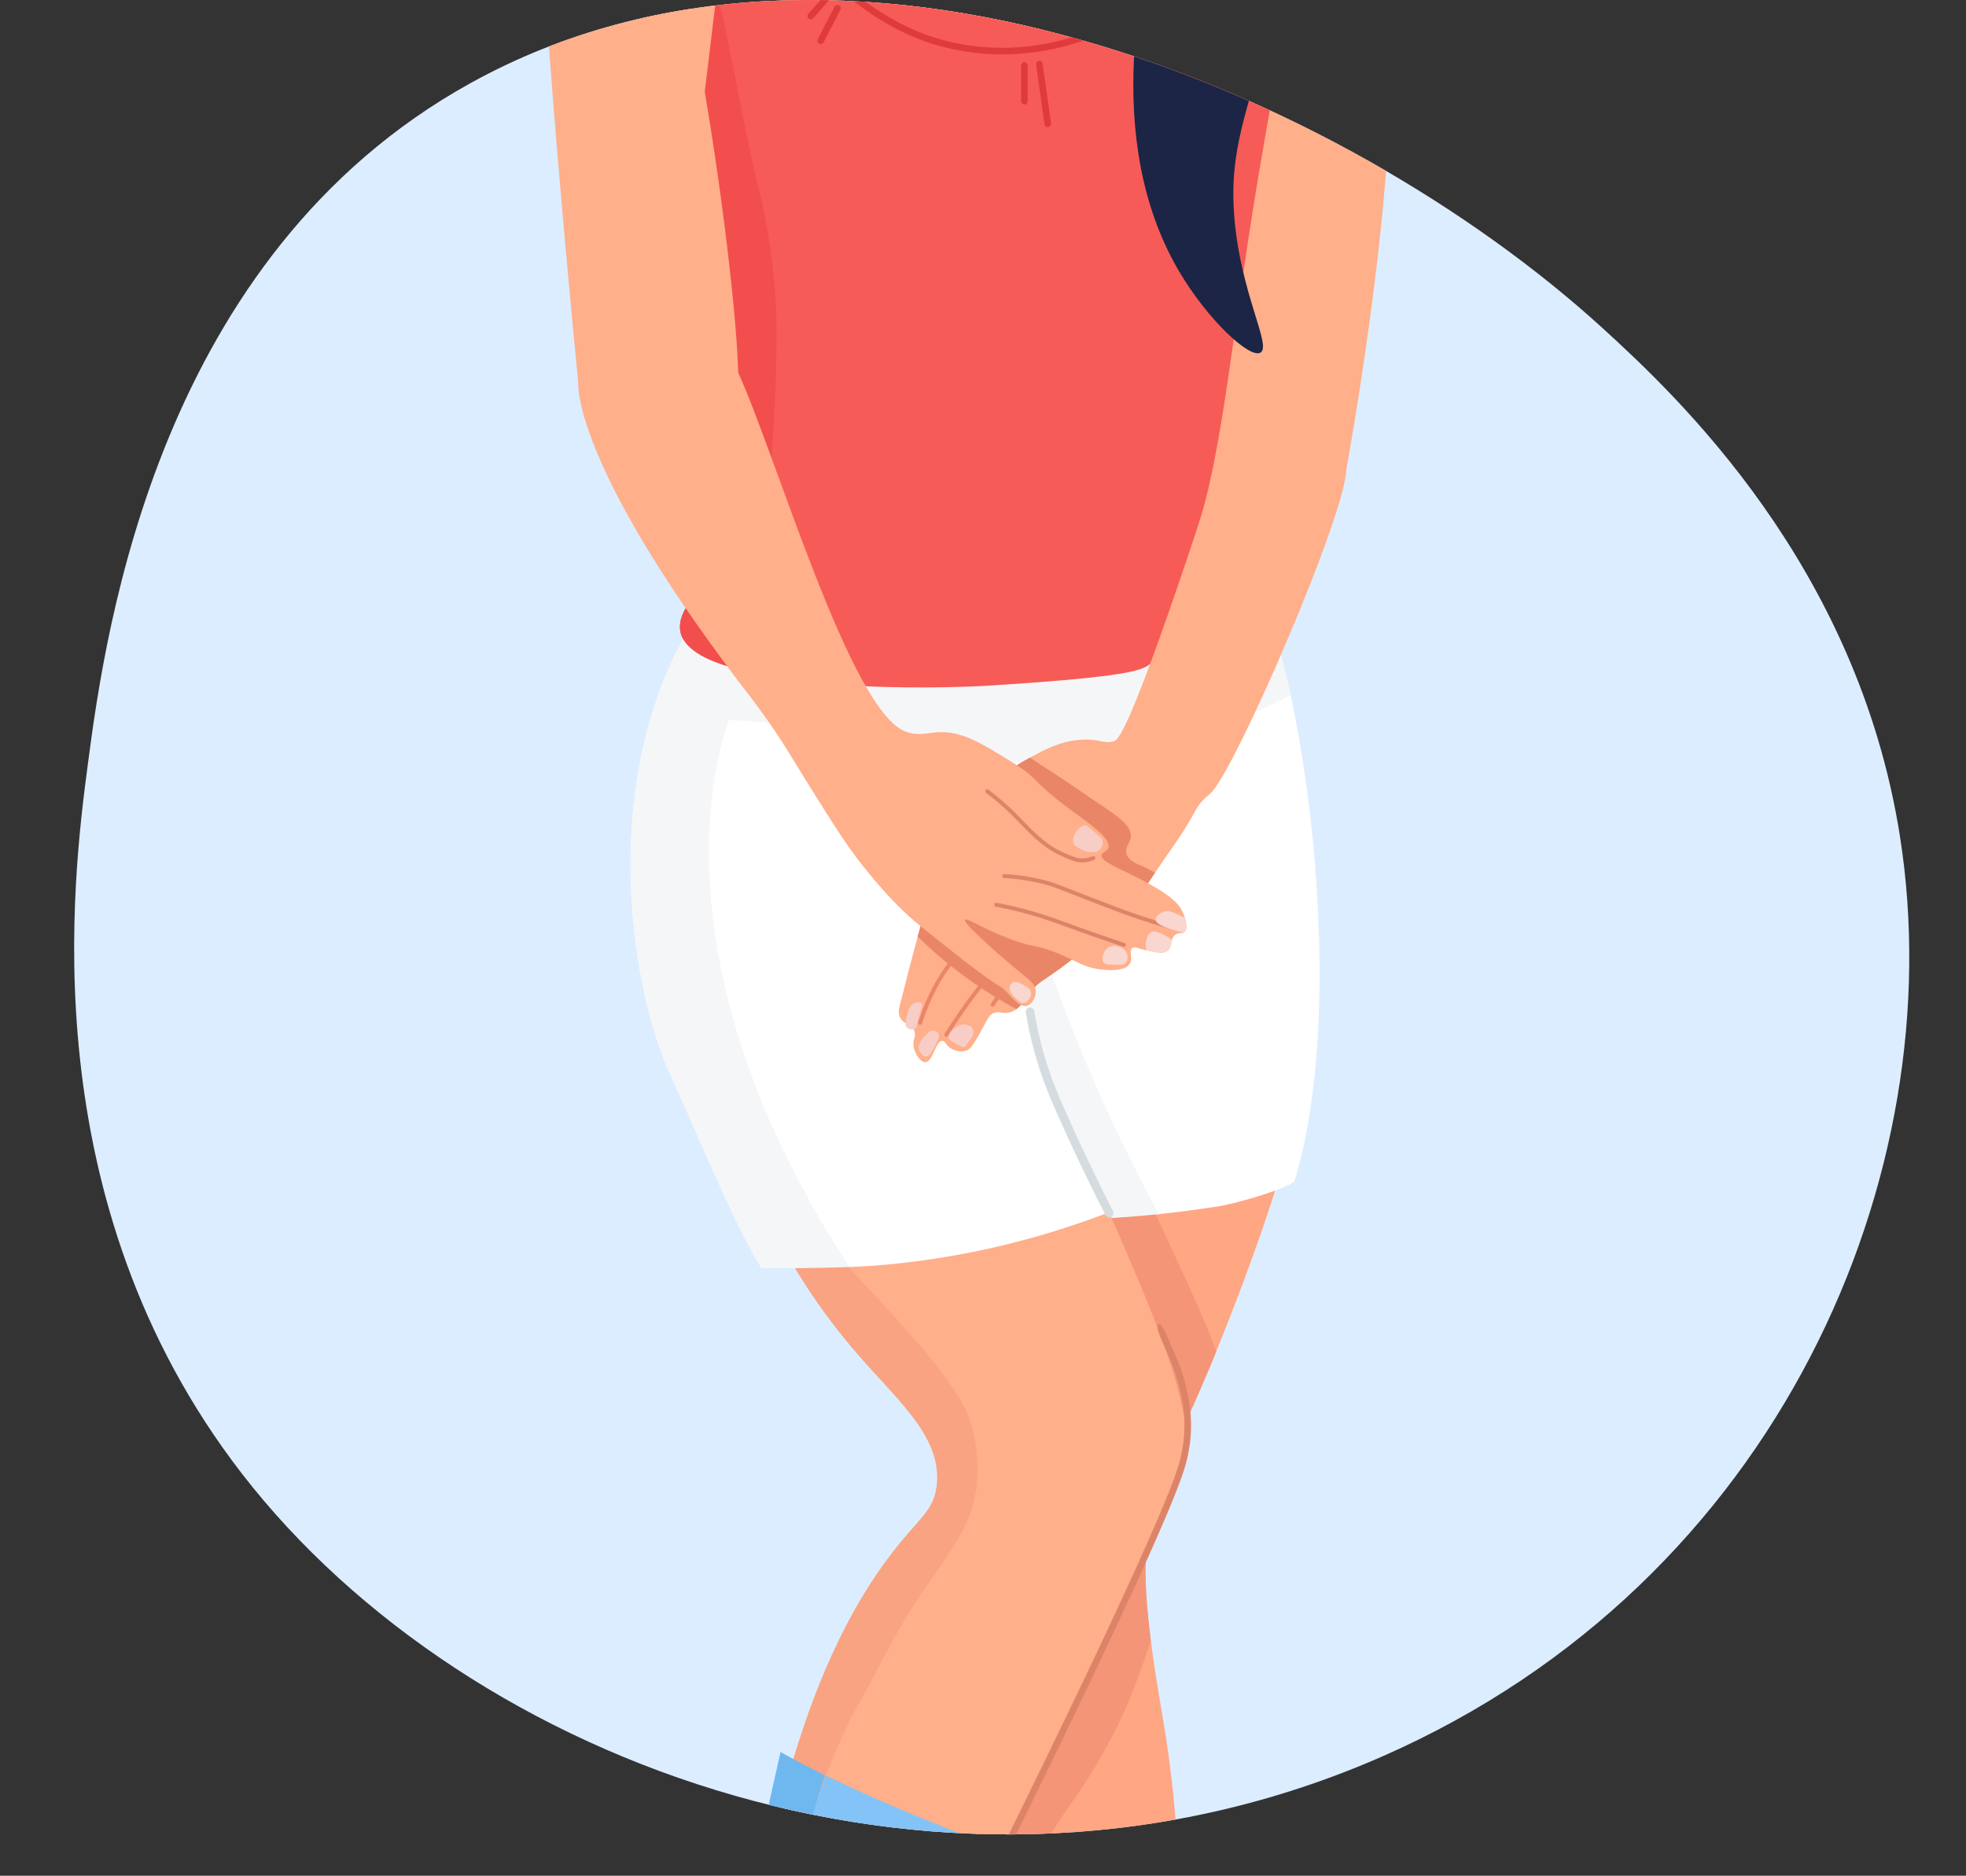 <?xml version="1.0" encoding="UTF-8"?><svg id="_Слой_201" xmlns="http://www.w3.org/2000/svg" xmlns:xlink="http://www.w3.org/1999/xlink" viewBox="0 0 389.947 372.117"><rect x="0" y="0" width="389.947" height="372.117" fill="#333333" stroke="none"/><defs><style>.cls-1{fill:none;}.cls-2{fill:#f5f6f7;}.cls-3{fill:#ffaf8a;}.cls-4{fill:#1c2546;}.cls-5{fill:#dd8468;}.cls-6{fill:#f49578;}.cls-7{fill:#f9d6cf;}.cls-8{fill:#d5dce0;}.cls-9{fill:#f9a382;}.cls-10{fill:#6fb8ef;}.cls-11{fill:#dcedff;}.cls-12{fill:#f7cdc6;}.cls-13{fill:#f75b57;}.cls-14{fill:#fff;}.cls-15{fill:#e03b3b;}.cls-16{fill:#f24e4e;}.cls-17{fill:#84c3f7;}.cls-18{fill:#ea8668;}.cls-19{fill:#ffa683;}.cls-20{clip-path:url(#clippath);}.cls-21{fill:#44a1e0;}</style><clipPath id="clippath"><path class="cls-1" d="M93.362,16.468c73.923-40.887,172.957,1.591,224.563,48.682,14.742,13.453,50.488,47.012,58.929,100.8,10.486,66.814-23.836,147.798-102.551,182.439-85.678,37.705-181.477,1.971-226.313-56.033C6.058,238.108,14.45,174.233,17.449,151.413c3.518-26.771,13.98-100.69,75.913-134.945h0Z"/></clipPath></defs><path class="cls-11" d="M93.362,16.468c73.923-40.887,172.957,1.591,224.563,48.682,14.742,13.453,50.488,47.012,58.929,100.8,10.486,66.814-23.836,147.798-102.551,182.439-85.678,37.705-181.477,1.971-226.313-56.033C6.058,238.108,14.45,174.233,17.449,151.413c3.518-26.771,13.98-100.69,75.913-134.945h0Z"/><g class="cls-20"><path class="cls-3" d="M267.006-35.57c-.504-7.819-13.756-12.322-37.551-15.318-25.828-4.23-51.285-1.141-51.285-1.141-3.35.163-7.358.35-12.186.567,0,0-7.256.325-36.763,5.252-3.381.565-8.665,1.52-12.605,5.777-4.034,4.359-4.553,9.905-4.727,12.079-.458,5.733,1.024,11.154,14.18,32.562,7.645,12.44,10.914,16.742,13.655,25.734.942,3.089,1.626,6.092,2.626,12.605,3.659,23.835,5.489,35.752,3.151,46.742-3.517,16.535-5.348,25.141-8.928,30.461-.469.697-2.191,3.155-1.576,5.777.182.774,1.033,3.543,6.828,5.777,18.115,6.983,54.095,4.727,54.095,4.727,49.622-3.112,19.529-4.797,45.167-7.353,2.329-.232,8.695-.828,10.504-4.727,1.366-2.943-.628-6.125-2.626-11.029,0,0-2.205-5.414-4.727-19.432-1.767-9.826-.051-17.319,2.101-27.835,9.279-45.345,5.496-43.476,11.554-60.397,6.498-18.149,9.226-39.087,9.113-40.828Z"/><path class="cls-3" d="M174.879-58.802c-2.517,2.616-7.045,6.966-17.707,8.31-3.417.431-2.973,7.387-.496,11.215,18.977,29.331,17.016,41.373,30.891,47.081,2.623,1.079,8.891,3.552,14.8.796,5.873-2.74,9.916-9.957,8.799-15.741-.487-2.523-1.5-2.411-3.265-6.209-2.617-5.628-2.823-11.097-2.671-14.534-2.948-.229-5.498-1.364-7.198-2.551-12.682-8.851-20.818-21.8-23.153-28.367Z"/><path class="cls-19" d="M246.639,112.838c10.17,9.393,18.935,81.727,7.166,120.475-5.723,18.842-14.536,39.537-14.536,39.537-7.646,17.954-10.417,20.927-11.628,30.815-1.059,8.644-.305,18.062,2.907,36.63,4.832,27.931,3.71,52.588.818,69.918-.85,5.092-29.626,72.746-29.289,63.233,2.624-74.261-11.821-119.637-12.81-133.733-1.356-19.331.647-35.563,4.651-68.026,4.092-33.172,6.337-35.076,6.977-54.654.561-17.17-.686-30.355-2.326-47.677-4.421-46.718-10.506-56.781-2.907-65.119,10.534-11.559,36.152-5.091,50.976,8.601Z"/><path class="cls-14" d="M241.912,239.272c3.629-.578,14.498-3.794,14.901-5.12,11.769-38.748-.005-111.92-10.175-121.313-14.823-13.691-40.441-20.16-50.976-8.601-7.599,8.339-1.514,18.402,2.907,65.119,1.639,17.322,2.887,30.507,2.326,47.677-.359,10.995-1.225,16.416-2.64,24.932,13.855.461,28.47-.277,43.657-2.694Z"/><path class="cls-6" d="M216.993,223.098c-1.09.132-8.919,8.517-19.06,20.807-1.057,6.375-2.39,14.614-4.015,27.782-4.005,32.463-6.007,48.695-4.651,68.026.52,7.422,4.771,23.52,8.297,47.935,4.34-12.791,9.201-21.629,13.521-27.876,1.707-2.469,4.713-6.534,8.271-12.998,4.539-8.246,6.427-13.947,8.908-21.254-1.22-9.51-1.357-15.869-.623-21.855,1.212-9.888,3.983-12.861,11.628-30.815,0,0,.759-1.782,1.974-4.773-2.185-6.014-5.452-13.046-9.677-22.134-7.056-15.177-10.832-23.297-14.573-22.845Z"/><path class="cls-2" d="M197.012,154.727c.526,4.434,1.053,9.29,1.558,14.629,1.639,17.322,2.887,30.507,2.326,47.677-.001.029-.002.056-.003.085.628,2.887,1.302,5.812,2.026,8.762,1.398,5.694,2.887,11.103,4.419,16.208,7.32-.041,14.832-.429,22.51-1.231-3.153-5.805-6.901-13.115-10.78-21.673-14.107-31.118-19.305-55.231-22.056-64.457Z"/><path class="cls-3" d="M136.846,124.26c-19.398,33.435-2.625,79.213,3.582,92.773,10.714,23.408,17.173,37.519,30.815,52.909,7.564,8.533,15.792,15.716,14.536,25.001-.699,5.166-3.86,6.373-9.884,14.536-19.755,26.768-24.411,65.785-28.176,82.106-8.463,36.687-26.708,72.827-24.733,75.46,3.146,4.193,21.044,5.106,25.001-5.233,4.664-12.187,91.878-162.194,87.213-179.66-1.332-4.988-1.364-9.071-9.303-27.908-14.1-33.454-16.993-35.599-20.35-47.677-1.625-5.845-2.246-18.045-3.489-42.444-1.591-31.24-2.387-46.861-.581-61.049,2.598-20.418-64.138,20.336-64.631,21.186Z"/><path class="cls-5" d="M197.506,370.55h0c-.323-.164-.453-.556-.29-.879,4.452-8.853,30.306-61.251,35.911-77.068.523-1.477,1.749-4.936,1.8-9.504.041-3.585-.657-6.442-1.032-7.977-.7-2.868-1.486-4.659-2.573-7.139-.32-.731-.683-1.559-1.071-2.478-1.481-3.512-.256-3.984,1.21-.51.384.91.73,1.698,1.064,2.461,1.114,2.541,1.918,4.376,2.646,7.355.388,1.591,1.111,4.553,1.069,8.304-.054,4.786-1.331,8.389-1.876,9.928-5.625,15.876-31.513,68.346-35.975,77.219-.163.325-.559.454-.883.29Z"/><path class="cls-17" d="M154.828,347.587s-19.426,87.889-23.62,94.365c-8.008,12.364-8.681,13.122-8.681,13.122-1.17,1.32-1.755,1.845-1.817,2.826-.416,6.548,23.861,10.453,26.649,10.902,1.23.198,3.565.528,5.249-.808,1.992-1.579,1.965-4.606,2.019-6.258.173-5.334,49.869-92.801,47.451-93.668-31.85-11.422-47.249-20.482-47.249-20.482Z"/><path class="cls-14" d="M173.378,251.088c18.355-1.421,34.074-5.772,46.596-10.592-9.108-20.637-11.604-23.772-14.427-33.929-1.625-5.845-2.246-18.045-3.489-42.444-1.591-31.24-2.387-46.861-.581-61.049,2.598-20.418-64.138,20.336-64.631,21.186-19.398,33.435-10.407,74.647-4.201,88.207,6.458,14.11,12.51,29.436,18.382,39.107,4.952.095,16.844-.059,22.351-.486Z"/><path class="cls-9" d="M147.671,407.038c4.611.019,6.799-40.85,23.239-70.11,3.311-5.892,6.191-12.04,9.847-17.724,7.062-10.982,12.016-15.652,12.998-24.814.118-1.102.513-5.387-.788-10.635-.901-3.635-2.688-8.025-12.604-19.3-2.928-3.329-5.676-6.249-19.694-21.269-2.675-2.866-4.72-5.088-6.696-8.665-3.886-7.037-3.287-11.687-5.12-12.21-.882-.252-2.233.481-4.398,3.487,8.507,18.369,14.938,30.776,26.788,44.145,7.564,8.533,15.792,15.716,14.536,25.001-.699,5.166-3.86,6.373-9.884,14.536-19.755,26.768-24.411,65.785-28.176,82.105-.828,3.588-1.75,7.169-2.736,10.716.973,3.447,1.873,4.734,2.689,4.737Z"/><path class="cls-10" d="M149.247,412.946c3.844-15.819,4.311-24.227,9.059-42.538,1.885-7.27,3.764-13.475,5.307-18.25-5.884-2.864-8.784-4.57-8.784-4.57,0,0-19.426,87.889-23.62,94.365-8.008,12.364-8.681,13.122-8.681,13.122-1.17,1.32-1.755,1.845-1.817,2.826-.158,2.486,3.245,4.591,7.679,6.271,5.222-7.204,8.498-13.635,10.617-18.534,5.242-12.117,9.105-28.018,10.241-32.692Z"/><path class="cls-2" d="M144.621,142.851s13.005.345,18.907,2.626c27.413,10.596,55.606,4.291,67.75,1.576,6.261-1.4,14.841-3.978,24.717-9.175-2.745-12.671-6.131-22.062-9.355-25.04-12.614-11.65-33.041-18.068-45.343-12.601-4.385-13.203-63.984,23.221-64.45,24.023-19.398,33.435-10.407,74.647-4.201,88.207,6.458,14.11,12.51,29.436,18.382,39.107,3.763.072,11.53 0,17.461-.225-42.275-64.612-23.868-108.497-23.868-108.497Z"/><path class="cls-13" d="M251.253-47.076c-5.413-1.277-11.419-2.371-17.668-3.259.588,5.274.567,11.514-.901,18.305-1.719,7.95-4.953,22.913-18.907,30.461-11.42,6.177-25.256,4.81-35.188-1.05-9.907-5.846-13.871-14.948-16.281-20.482-4.539-10.422-4.933-20.348-4.31-27.496-4.257.548-10.543,1.44-19.601,2.887.695,3.203,1.318,6.504,1.853,9.904,3.768,23.966,2.083,45.885-1.664,64.363.395,1.066.772,2.183,1.138,3.387.942,3.089,1.626,6.092,2.626,12.605,3.659,23.835,5.489,35.752,3.151,46.742-3.517,16.535-5.348,25.141-8.928,30.461-.469.697-2.191,3.155-1.576,5.777.182.774,1.033,3.543,6.828,5.777,18.115,6.983,54.095,4.727,54.095,4.727,49.622-3.112,19.529-4.797,45.167-7.353,2.329-.232,8.695-.828,10.504-4.727,1.366-2.943-.628-6.125-2.626-11.029,0,0-2.205-5.414-4.727-19.432-1.767-9.826-.051-17.319,2.101-27.835,7.32-35.771,6.511-42.16,8.817-51.57-3.148-10.696-5.468-23.201-5.666-37.187-.125-8.784.606-16.828,1.763-23.974Z"/><path class="cls-16" d="M153.916,60.949c-.563-12.983-3.676-24.684-3.676-24.684-2.39-8.981-6.846-35.29-8.125-37.243-.585,4.328-2.714,23.517-3.529,27.534.395,1.066.772,2.183,1.138,3.387.942,3.089,1.626,6.092,2.626,12.605,3.659,23.835,5.489,35.752,3.151,46.742-3.517,16.535-5.348,25.141-8.928,30.461-.469.697-2.191,3.155-1.576,5.777.182.774,1.033,3.543,6.828,5.777,2.113.814,4.47,1.502,6.984,2.083,4.239-33.979,5.657-59.751,5.107-72.438Z"/><path class="cls-3" d="M266.277,97.356s6.846-35.902,8.955-67.613c.627-9.425,6.461-61.161-12.59-71.883-2.893-1.628,2.353,19.65-4.225,36.894-3.36,8.807-4.866,17.426-7.878,34.663-6.226,35.627-7.804,60.352-13.418,76.431-1.503,4.303,29.155-8.492,29.155-8.492Z"/><path class="cls-4" d="M209.732-134.597c1.494,12.693,2.241,19.04,5.746,22.992,2.057,2.32,4.811,3.96,10.318,7.24,5.738,3.417,7.296,3.441,9.788,5.611,2.013,1.753,5.005,5.229,6.727,14.085,2.545,13.09-.242,24.781-2.494,33.427-4.964,19.056-7.294,23.176-9.949,33.289-2.773,10.563-11.822,45.042,4.054,71.877,5.627,9.511,13.918,17.271,16.084,16.029,2.282-1.309-3.924-11.628-5.177-26.778-1.12-13.541,2.56-20.749,7.026-38.017,1.958-7.57,6.952-26.881,7.969-47.256,1.219-24.447-3.755-41.058-10.529-63.678-1.793-5.988-5.979-19.148-16.123-27.857,0,0-6.192-5.317-16.066-7.24-2.515-.49-4.915-.643-6.336.745-1.486,1.451-1.229,3.929-1.04,5.532Z"/><path class="cls-3" d="M114.691,75.844s-8.497-85.813-7.003-98.421c1.007-8.5,5.428-17.864,15.149-22.017,5.435-2.322,6.277,19.185,11.11,33.571,1.579,4.701,1.708,6.478,4.202,19.957,5.286,28.571,8.152,56.216,8.251,64.945.065,5.689-30.567,2.92-31.709,1.965Z"/><path class="cls-3" d="M243.094,88.024c-3.089,8.665-18.722,58.143-22.085,59.014-2.284.592-2.772-.489-6.412-.291-4.12.224-7.05,1.802-10.201,3.497-2.232,1.202-7.227,3.951-11.658,9.327-2.654,3.219-4.486,6.628-7.578,15.739,0,0-1.564,3.741-6.703,24.191-.14.558-.329,1.352,0,2.186.621,1.573,2.355,1.437,2.915,2.915.416,1.101-.416,1.519-.146,3.06.256,1.461,1.361,3.115,2.332,3.06,1.513-.085,1.996-4.28,3.352-4.226.638.025.679.962,1.894,1.603.789.416,1.945.641,2.915.291.555-.2,1.086-.602,2.915-3.935,1.305-2.377,1.556-3.124,2.477-3.497.928-.376,1.49.049,2.477,0,2.308-.114,3.815-2.664,4.955-4.226,1.929-2.644,2.091-1.473,10.492-8.306,3.714-3.021,5.571-4.531,7.286-6.266,3.51-3.55,3.923-5.041,10.784-14.864,4.509-6.457,3.726-7.261,6.849-9.764,4.642-3.72,27.634-56.903,27.056-64.78-1.078-14.682-19.326-17.6-23.915-4.726Z"/><path class="cls-18" d="M223.416,169.314c-.335-1.278.766-2.024.875-3.326.186-2.223-2.68-4.119-5.952-6.302-3.393-2.264-6.711-4.641-10.154-6.828-1.094-.695-2.405-1.549-3.886-2.562-2.276,1.227-7.192,3.974-11.562,9.275-2.654,3.219-4.486,6.628-7.578,15.739,0,0-.801,1.917-3.139,10.496.703.689,1.429,1.378,2.181,2.066,5.828,5.328,11.813,9.32,17.382,12.329,1.244-.901,2.186-2.411,2.958-3.469,1.929-2.644,2.091-1.473,10.492-8.306,3.714-3.021,5.571-4.531,7.286-6.266,2.654-2.685,3.54-4.195,6.781-9.02-1.232-.707-2.236-1.206-3.059-1.549-.59-.245-2.265-.899-2.626-2.276Z"/><path class="cls-18" d="M196.675,199.647l-0-0c-.184-.119-.237-.364-.117-.547.447-.681.917-1.359,1.4-2.019,2.797-3.825,5.442-6.259,7.566-8.216.271-.25.534-.492.79-.73,2.795-2.601,5.541-5.479,8.166-8.557.141-.165.387-.186.553-.046l0.0 0c.167.141.187.392.046.558-2.644,3.101-5.411,6-8.228,8.621-.256.239-.521.482-.793.733-2.1,1.933-4.713,4.339-7.464,8.101-.475.649-.937,1.316-1.377,1.985-.119.181-.36.233-.542.115Z"/><path class="cls-18" d="M187.494,205.622h0c-.186-.115-.244-.359-.128-.545,1.827-2.928,3.822-5.815,5.933-8.585.857-1.125,1.981-2.558,4.384-5.407,3.061-3.63,6.307-7.31,9.653-10.944.148-.16.398-.171.558-.023l0.0 0c.159.147.169.396.022.555-3.339,3.626-6.578,7.298-9.632,10.919-2.392,2.836-3.509,4.26-4.36,5.377-2.097,2.751-4.078,5.618-5.893,8.526-.115.184-.355.24-.539.126Z"/><path class="cls-18" d="M182.395,203.29l-0-0c-.21-.063-.329-.286-.264-.495.771-2.459,1.77-4.853,2.972-7.122,1.253-2.365,2.549-4.234,6.303-9.092,2.289-2.963,4.658-5.949,7.044-8.883.137-.169.386-.194.555-.057l0.0 0c.168.137.194.384.057.553-2.382,2.929-4.747,5.91-7.032,8.868-3.976,5.146-5.089,6.826-6.23,8.979-1.18,2.227-2.16,4.576-2.917,6.99-.065.206-.281.322-.488.259Z"/><path class="cls-3" d="M114.691,75.844s-1.492,15.34,31.619,59.1c1.078,1.424,3.868,4.879,7.255,9.876,2.291,3.38,3,4.702,6,9.526,5.473,8.8,8.21,13.2,11.723,17.621,4.405,5.542,7.9,8.8,9.028,9.83,1.182,1.08,3.139,2.64,7.052,5.76,12.447,9.922,10.58,7.338,12.517,9.452,1.076,1.174,2.485,2.88,3.757,2.538,1.033-.278,1.87-1.717,1.791-3.018-.088-1.444-1.259-2.08-5.197-5.377-.133-.112-2.311-1.938-4.292-3.77-2.318-2.144-4.828-4.464-4.514-4.915.324-.465,3.255,1.634,8.58,3.683,5.326,2.049,5.438,1.121,10.098,3.092,3.646,1.542,4.803,2.628,8.012,3.05.835.11,4.981.655,6.009-1.163.634-1.121-.279-2.5.448-3.055.486-.371,1.104.086,2.912.475,2.05.441,3.229.694,4.029.111,1.127-.823.466-2.553,1.735-3.305.717-.425,1.232-.053,1.689-.475.975-.901-.224-3.654-.291-3.803-.749-1.681-2.201-3.381-8.077-6.452-4.81-2.514-8.249-3.68-8.086-4.966.086-.678,1.081-.668,1.352-1.449.638-1.839-3.843-4.886-7.214-7.361-8.422-6.185-6.286-6.142-11.631-9.475-6.555-4.088-10.372-6.468-15.281-6.096-1.737.132-3.636.77-6.115-.152-10.979-4.084-25.783-55.128-33.2-71.246-5.267-11.446-31.709,1.965-31.709,1.965Z"/><path class="cls-5" d="M214.65,171.086c-1.251,0-2.196-.421-3.752-1.114-.478-.213-1.369-.609-2.353-1.21-2.431-1.483-4.551-3.675-6.421-5.608-.482-.499-.938-.97-1.383-1.413-1.579-1.572-3.313-3.068-5.158-4.45-.173-.13-.21-.373-.082-.547l0-.001c.13-.176.38-.214.555-.083,1.874,1.405,3.636,2.924,5.24,4.522.45.448.908.922,1.393,1.424,1.837,1.9,3.919,4.053,6.265,5.484.94.574,1.801.957,2.263,1.162,1.638.73,2.407,1.049,3.461,1.046.68-.004,1.366-.154,2.044-.446.189-.081.408.004.5.187h0c.102.204.009.451-.2.541-.771.331-1.557.501-2.339.506h-.034Z"/><path class="cls-5" d="M232.862,184.093c-.058.21-.276.334-.486.275-2.609-.733-5.251-1.562-7.859-2.467-2.277-.79-4.258-1.554-7.854-2.94-2.289-.882-3.85-1.498-4.989-1.948-2.224-.878-2.821-1.113-4.099-1.469-2.669-.743-5.494-1.201-8.403-1.364-.215-.012-.381-.194-.371-.409l0-.001c.01-.219.197-.389.416-.376,2.966.166,5.847.634,8.57,1.392,1.317.366,1.98.628,4.177,1.495,1.139.449,2.698,1.065,4.984,1.946,3.588,1.383,5.564,2.145,7.829,2.931,2.594.899,5.221,1.724,7.815,2.453.208.059.329.274.271.482l-0.0.001Z"/><path class="cls-5" d="M223.294,187.579c-.069.206-.293.317-.499.248-2.931-.986-5.856-2.002-8.703-3.02-.98-.351-1.847-.664-2.635-.949-3.07-1.111-4.923-1.782-7.661-2.535-2.07-.57-4.174-1.057-6.261-1.449-.212-.04-.352-.242-.313-.455l0-.001c.039-.215.246-.358.46-.318,2.108.396,4.233.888,6.323,1.463,2.768.762,4.632,1.437,7.72,2.554.788.285,1.653.598,2.632.949,2.842,1.016,5.763,2.03,8.689,3.015.206.069.317.292.247.498l-0.0.001Z"/><path class="cls-12" d="M212.949,167.367c.192.422.575.636,1.289,1.037.461.258,1.2.661,2.206.661.536 0,1.117 0,1.603-.409.566-.477.785-1.325.603-1.997-.111-.41-.314-.542-1.837-1.821-1.174-.986-1.258-1.079-1.498-1.095-1.288-.085-2.966,2.308-2.366,3.625Z"/><path class="cls-7" d="M218.9,190.953c.294.373.983.393,2.36.434,1.049.031,1.58.04,1.926-.274.53-.481.569-1.409.298-2.037-.521-1.209-2.429-1.863-3.671-1.071-1.041.665-1.463,2.252-.914,2.948Z"/><path class="cls-7" d="M228.503,184.839c-.797.305-1.058,1.332-1.154,1.708-.192.756-.091,1.453.073,1.986.023.005.043.01.067.015,2.05.441,3.229.694,4.029.111.733-.535.712-1.451.954-2.235-.687-.452-1.3-.783-1.782-1.019-1.519-.743-1.955-.655-2.188-.566Z"/><path class="cls-7" d="M235.018,182.071c-.54-.268-1.027-.497-1.445-.687-1.274-.578-1.785-.737-2.397-.624-.955.176-1.973.983-1.954,1.665.019.661,1.027,1.565,5.546,2.579.059-.031.117-.071.174-.124.618-.571.362-1.884.076-2.809Z"/><path class="cls-7" d="M203.036,198.972c-.599.062-1.028-.372-1.746-1.097-.547-.552-.994-1.004-1.019-1.683-.005-.126-.021-.98.589-1.302.3-.158.629-.093.934-.032.293.058.525.158,1.026.445.934.534,1.405.808,1.565,1.181.168.393.108.763.08.925-.123.703-.691,1.487-1.429,1.563Z"/><path class="cls-12" d="M188.172,205.961c-.261-.927,1.027-2.183,2.235-2.575.265-.086.847-.266,1.506-.049.209.069.76.25,1.02.777.266.54.062,1.104-.049,1.409-.081.223-.139.285-.777,1.166-.619.855-.682.961-.874,1.02-.223.069-.478.032-1.36-.486-1.074-.63-1.611-.945-1.7-1.263Z"/><path class="cls-12" d="M179.817,203.775c-.395-.459-.226-1.116.049-2.186.301-1.174.555-2.164,1.409-2.575.549-.264,1.351-.291,1.652.097.108.14-.762,2.894-1.069,4.226-.071.309-.101.518-.291.68-.421.359-1.334.24-1.749-.243Z"/><path class="cls-12" d="M183.557,209.604c-.431-.032-.723-.434-.972-.777-.159-.219-.338-.466-.389-.826-.016-.112-.047-.436.243-1.069.333-.726.771-1.167,1.36-1.749.671-.663.873-.712.972-.729.584-.1,1.3.281,1.457.826.018.061.066.255-.097.777-.207.661-1.201,2.597-1.603,3.012-.215.222-.548.566-.972.534Z"/><path class="cls-8" d="M220.396,241.412c-.417.213-.928.047-1.141-.37-3.529-6.93-6.77-13.739-9.64-20.25-1.536-3.484-3.026-7.016-4.383-11.906-.734-2.645-1.33-5.35-1.775-8.054-.076-.463.244-.899.709-.97h0c.459-.07.886.243.962.702.435,2.641,1.018,5.285,1.735,7.87,1.326,4.781,2.791,8.251,4.301,11.676,2.857,6.482,6.085,13.263,9.6,20.165.212.416.048.925-.367,1.137h0Z"/><path class="cls-21" d="M194.514,374.198c-.164.403-.623.597-1.027.433-6.311-2.576-12.69-5.214-18.973-7.846-3.677-1.54-7.406-3.114-11.097-4.683-.401-.17-.586-.633-.416-1.033l0-0c.17-.4.632-.587,1.032-.417,3.688,1.568,7.415,3.141,11.089,4.68,6.279,2.63,12.654,5.266,18.96,7.841.403.164.595.623.43,1.026l-0.0 0Z"/><path class="cls-15" d="M198.764,10.79c-4.653,0-9.817-.682-15.231-2.556-1.716-.594-6.257-2.357-11.363-5.896-6.978-4.837-12.293-11.007-15.799-18.337-2.678-5.599-4.191-11.644-4.5-17.979-.018-.365.27-.673.635-.686h0c.36-.013.66.267.677.627.301,6.158,1.771,12.033,4.373,17.472C165.421-.117,180.933,5.945,183.962,6.994c14.652,5.07,27.438,1.166,32.808-1.046.331-.136.708.02.85.348h0c.146.338-.014.728-.354.868-3.541,1.457-10.208,3.626-18.502,3.626Z"/><path class="cls-15" d="M160.376,3.675l-0-0c-.272-.24-.298-.655-.058-.927l3.07-3.48c.24-.272.655-.298.927-.058l0.0 0c.272.24.298.655.058.926l-3.07,3.48c-.24.272-.655.298-.927.058Z"/><path class="cls-15" d="M162.477,8.665l-0-0c-.322-.167-.448-.563-.282-.885l3.336-6.449c.167-.322.563-.448.885-.282l0.0 0c.322.167.448.563.282.885l-3.336,6.449c-.167.322-.563.448-.885.282Z"/><rect class="cls-15" x="202.523" y="12.341" width="1.313" height="8.403" rx=".656" ry=".656"/><path class="cls-15" d="M207.165,24.649l-1.656-11.83c-.05-.359.2-.691.559-.741h0c.359-.05.691.2.741.559l1.656,11.83c.05.359-.2.691-.559.741h-0c-.359.05-.691-.2-.741-.559Z"/></g></svg>